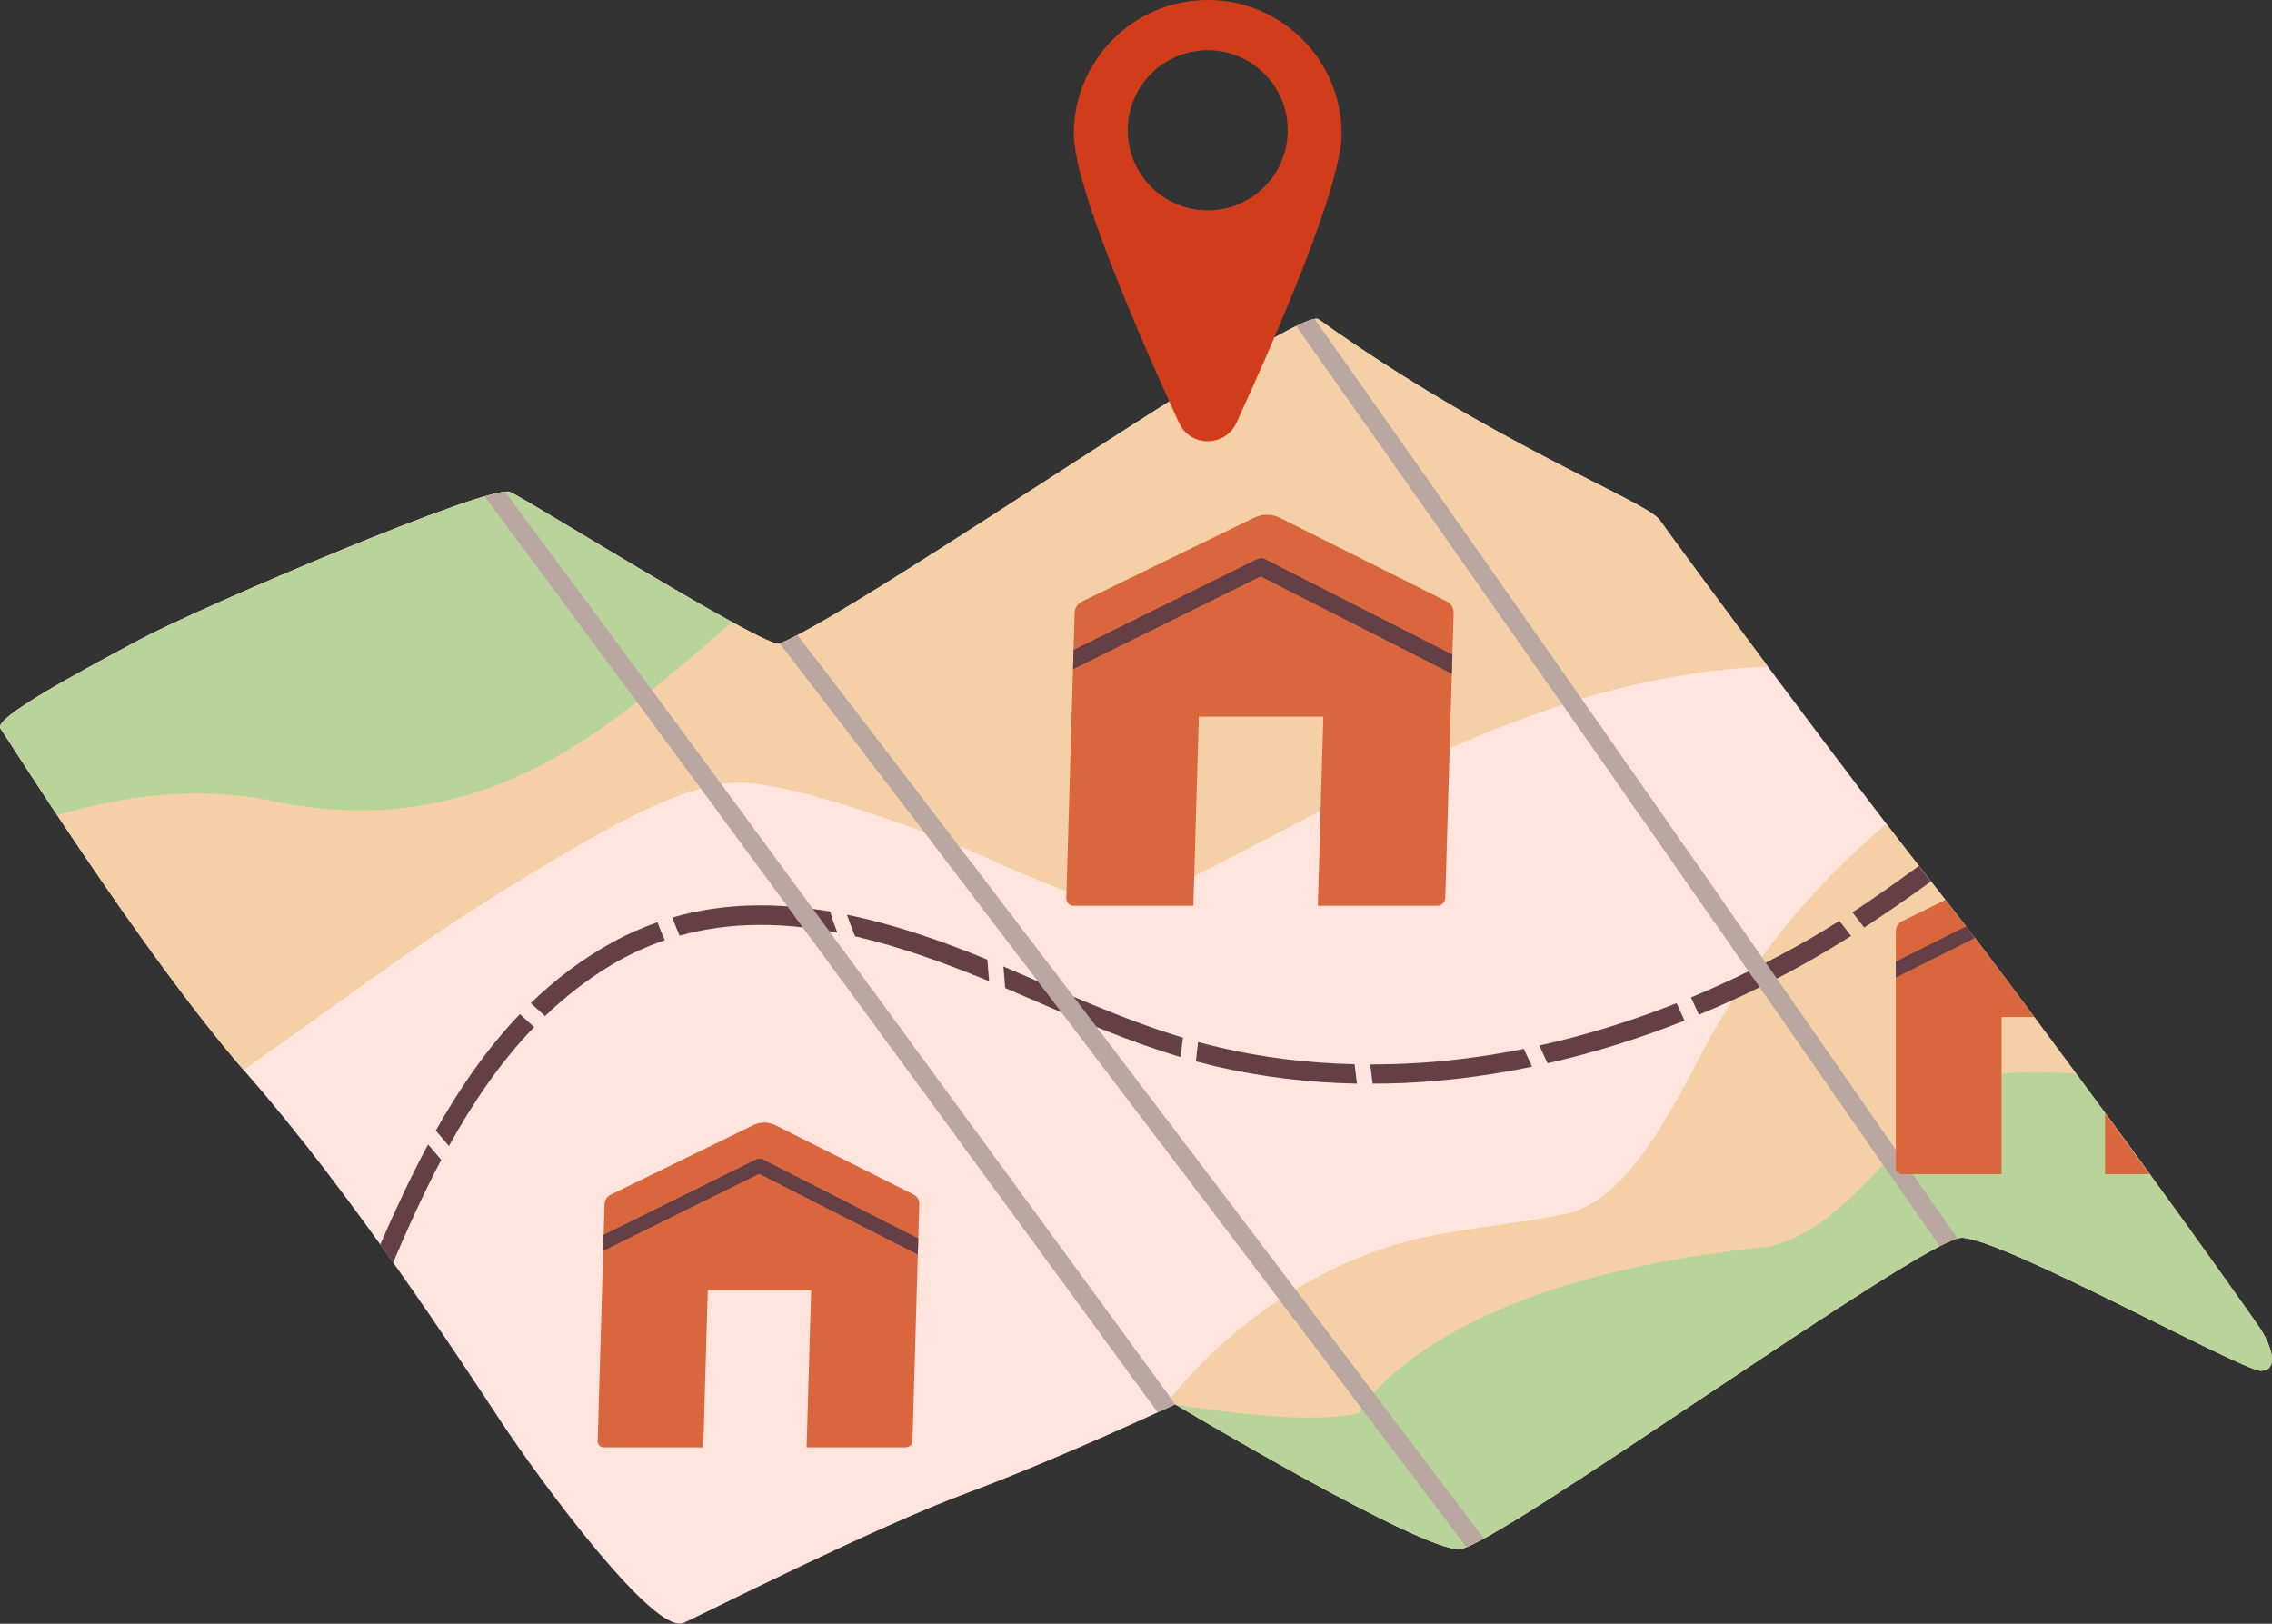 <?xml version="1.0" encoding="UTF-8"?>
<svg xmlns="http://www.w3.org/2000/svg" width="218.95" height="156.48" viewBox="0 0 218.95 156.48">
  <rect x="0" y="0" width="218.95" height="156.48" fill="#333333" stroke="none"/>
  <defs>
    <style>
      .cls-1 {
        fill: #d13d1b;
      }

      .cls-2 {
        fill: #643f46;
      }

      .cls-3 {
        fill: #ffe5de;
      }

      .cls-4 {
        isolation: isolate;
      }

      .cls-5 {
        fill: #f5cfa6;
      }

      .cls-6 {
        fill: #b9d49a;
      }

      .cls-7 {
        fill: #baa7a2;
        mix-blend-mode: multiply;
      }

      .cls-8 {
        fill: #d9663d;
      }
    </style>
  </defs>
  <g class="cls-4">
    <g id="_レイヤー_2" data-name="レイヤー_2">
      <g id="_テキスト" data-name="テキスト">
        <g>
          <path class="cls-3" d="M65.88,156.4c2.4-1.1,18.42-9.21,27.34-12.53,8.92-3.32,20.03-8.54,20.03-8.54,0,0,23.83,14.24,27.43,13.95,3.61-.28,44.62-29.9,48.32-30,3.7-.09,27.06,12.82,28.86,12.82s1.04-2.37,0-3.99c-1.04-1.61-22.88-31.99-30.71-41.82-7.83-9.83-25.92-34.32-27.2-36.17-1.28-1.85-15.95-7.26-32.89-19.37-1.93-1.38-43.68,27.86-51.94,31.27-1.25.52-24.1-13.76-25.95-14.61-1.85-.85-29.9,11.11-35.74,14.24-5.84,3.13-14.1,7.55-13.39,8.54.71,1,13.81,21.93,23.78,33.32,9.97,11.39,20.22,27.06,24.35,33.32,4.13,6.27,14.95,20.82,17.7,19.56Z"/>
          <path class="cls-5" d="M217.86,128.11c-.96-1.48-17.52-25.01-36.08-48.72-6.75,5.78-11.41,11.41-15.66,18.34-3.75,6.12-8.19,17.81-15.33,19.28-6.39,1.31-12.83,1.45-18.99,3.84-7.89,3.07-14.87,8.39-19.97,15.14.9-.42,1.41-.66,1.41-.66,0,0,23.82,14.24,27.43,13.95,3.61-.29,44.62-29.91,48.32-30,3.7-.1,27.05,12.81,28.86,12.81s1.04-2.37,0-3.98Z"/>
          <path class="cls-5" d="M159.95,50.13c-1.28-1.85-15.95-7.26-32.89-19.36-1.93-1.38-43.68,27.85-51.94,31.27-1.25.51-24.1-13.76-25.95-14.61-1.85-.86-29.9,11.11-35.74,14.24-5.84,3.13-14.1,7.54-13.38,8.54.7.98,13.5,21.42,23.42,32.9,12.25-8.56,17.26-12.76,30.12-20.37,5.28-3.12,12.66-7.4,17.82-7.32,4.66.07,14.97,3.69,19.27,5.39,4.13,1.64,8.12,3.66,12.31,5.14,3.98,1.4,7.37.89,11.08-.99,16.76-8.47,33.26-18.56,52.36-20.46,1.32-.13,2.64-.21,3.95-.25-5.35-7.17-9.81-13.24-10.42-14.12Z"/>
          <path class="cls-1" d="M116.39,0c-7.13,0-12.91,5.78-12.91,12.91,0,5,6.35,19.58,10.14,27.84,1.09,2.36,4.44,2.36,5.53,0,3.79-8.26,10.14-22.83,10.14-27.84,0-7.13-5.78-12.91-12.91-12.91ZM116.39,20.27c-4.26,0-7.71-3.45-7.71-7.72s3.45-7.71,7.71-7.71,7.71,3.45,7.71,7.71-3.45,7.72-7.71,7.72Z"/>
          <path class="cls-6" d="M70.52,59.94c-2.51,2.18-5.41,4.75-8.91,7.52-9.48,7.51-20.32,12.91-35.69,9.68-6.94-1.45-14.16-.41-20.41,1.42-3.07-4.62-5.18-7.96-5.46-8.35-.71-1,7.55-5.41,13.38-8.54,5.84-3.13,33.89-15.1,35.74-14.24,1.37.63,14.24,8.62,21.35,12.51Z"/>
          <path class="cls-6" d="M217.86,132.1c-1.8,0-25.16-12.91-28.86-12.81-3.7.09-44.71,29.71-48.32,30-3.61.29-27.43-13.95-27.43-13.95,0,0,12.53,2.18,17.66.85,0,0,6.6-12.6,38.73-15.95,9.11-.95,15.8-15.74,22.78-16.71,1.67-.23,4.41-.3,7.65-.06,8.39,11.43,17.14,23.63,17.79,24.64,1.04,1.61,1.8,3.98,0,3.98Z"/>
          <g>
            <path class="cls-2" d="M41.26,110.28c-1.69,3.14-3.2,6.4-4.62,9.66.42.59.84,1.17,1.24,1.74,1.42-3.33,2.93-6.67,4.64-9.9-.42-.5-.84-1-1.27-1.5Z"/>
            <path class="cls-2" d="M50.1,97.73c-3.18,3.32-5.81,7.15-8.1,11.22.42.49.84.99,1.26,1.49,2.3-4.16,4.96-8.09,8.21-11.46-.46-.41-.91-.83-1.37-1.25Z"/>
            <path class="cls-2" d="M63.36,88.88c-1.44.5-2.87,1.12-4.27,1.89-2.98,1.63-5.6,3.63-7.94,5.9.45.42.91.84,1.37,1.25,1.88-1.81,3.96-3.45,6.27-4.85,1.73-1.05,3.49-1.85,5.27-2.46-.25-.57-.48-1.15-.7-1.73Z"/>
            <path class="cls-2" d="M79.99,87.84c-5.09-.86-10.21-.87-15.2.58.22.59.45,1.17.7,1.75,4.99-1.4,10.11-1.27,15.2-.29-.25-.67-.49-1.34-.69-2.03Z"/>
            <path class="cls-2" d="M95.15,92.48c-4.37-1.8-8.92-3.39-13.53-4.33.24.7.51,1.39.78,2.08,4.38,1.01,8.72,2.6,12.92,4.33-.06-.69-.12-1.39-.17-2.08Z"/>
            <path class="cls-2" d="M114,100c-5.95-1.79-11.59-4.43-17.3-6.86.05.69.11,1.39.17,2.08.68.29,1.36.58,2.03.87,4.88,2.13,9.78,4.26,14.88,5.78.06-.62.13-1.25.22-1.87Z"/>
            <path class="cls-2" d="M130.54,102.56c-4.48-.1-8.95-.64-13.32-1.69-.59-.14-1.17-.29-1.76-.45-.08.62-.15,1.24-.21,1.86.61.16,1.22.32,1.84.47,4.48,1.04,9.08,1.59,13.68,1.68-.08-.62-.16-1.24-.23-1.87Z"/>
            <path class="cls-2" d="M146.85,101.08c-3.32.67-6.68,1.13-10.06,1.35-1.58.1-3.16.15-4.74.15.07.62.15,1.23.23,1.85,1,0,2.01-.02,3.01-.06,4.16-.19,8.29-.73,12.35-1.58-.26-.57-.52-1.14-.79-1.71Z"/>
            <path class="cls-2" d="M161.57,96.68c-4.3,1.7-8.72,3.08-13.23,4.08.26.57.53,1.14.79,1.71,4.5-1.02,8.91-2.41,13.21-4.11-.26-.56-.51-1.12-.77-1.68Z"/>
            <path class="cls-2" d="M179.65,89.38c2.18-1.41,4.33-2.9,6.43-4.44-.37-.47-.76-.97-1.16-1.49-2.11,1.53-4.22,3.04-6.4,4.47.38.48.75.97,1.13,1.46Z"/>
            <path class="cls-2" d="M177.26,88.74c-.88.56-1.77,1.1-2.68,1.63-3.73,2.16-7.62,4.09-11.62,5.75.25.56.51,1.12.76,1.67,2.16-.89,4.29-1.86,6.38-2.9,2.85-1.43,5.61-3.01,8.29-4.69-.37-.49-.75-.97-1.13-1.45Z"/>
          </g>
          <path class="cls-7" d="M113.28,135.34s-.03-.01-.03-.01c0,0-.62.29-1.69.78-2.76-3.79-5.53-7.58-8.29-11.36-18.77-25.7-37.58-51.36-56.56-76.91.86-.25,1.53-.41,1.97-.44,2.79,3.75,5.56,7.5,8.34,11.25,18.86,25.49,37.58,51.08,56.26,76.7Z"/>
          <path class="cls-7" d="M188.65,119.35c-.4.11-.99.37-1.73.75-1.86-2.68-3.72-5.36-5.58-8.04-18.71-26.95-37.49-53.85-56.43-80.64.8-.39,1.4-.62,1.77-.69,3.32,4.7,6.64,9.4,9.95,14.11,17.43,24.77,34.74,49.63,52.01,74.51Z"/>
          <path class="cls-7" d="M142.99,148.28c-.69.38-1.26.66-1.68.82-4.27-5.66-8.54-11.32-12.82-16.97-17.71-23.42-35.45-46.81-53.33-70.11.47-.19,1.04-.47,1.7-.81,1.43,1.87,2.87,3.74,4.3,5.61,20.73,27.06,41.29,54.25,61.83,81.45Z"/>
          <g>
            <path class="cls-8" d="M88.59,116.05l-.66,22.81c0,.34-.3.62-.64.62h-9.56l.44-15.14h-9.96l-.44,15.14h-9.57c-.34,0-.61-.28-.6-.62l.66-22.81c.01-.39.24-.75.61-.93l13.73-6.69c.68-.33,1.45-.33,2.11,0l13.34,6.69c.35.18.56.54.55.93Z"/>
            <path class="cls-2" d="M73.5,112.94c-.12.06-.23.12-.35.18-5.01,2.48-10.02,4.95-15.03,7.43l.04-1.54c4.89-2.42,9.78-4.84,14.67-7.26.12-.06.24-.08.35-.07.62.03.99.93.31,1.26Z"/>
            <path class="cls-2" d="M88.49,119.36l-.04,1.54c-5.1-2.6-10.2-5.19-15.3-7.79-.11-.06-.23-.12-.34-.18-.66-.34-.23-1.24.39-1.26.11,0,.22.01.34.07,4.98,2.54,9.97,5.08,14.95,7.61Z"/>
          </g>
          <g>
            <path class="cls-8" d="M140.08,59.08l-.8,27.46c-.01.41-.36.75-.77.75h-11.51l.53-18.23h-12l-.53,18.23h-11.52c-.41,0-.74-.33-.72-.75l.8-27.46c.01-.47.29-.91.73-1.12l16.53-8.05c.81-.4,1.75-.4,2.54,0l16.06,8.05c.42.21.68.65.66,1.12Z"/>
            <path class="cls-2" d="M121.92,55.33c-.14.07-.28.14-.42.21-6.03,2.98-12.06,5.96-18.09,8.95l.05-1.86c5.89-2.91,11.78-5.82,17.67-8.74.15-.07.29-.1.43-.09.75.04,1.19,1.12.37,1.52Z"/>
            <path class="cls-2" d="M139.96,63.07l-.05,1.86c-6.14-3.13-12.28-6.25-18.42-9.38-.14-.07-.27-.14-.41-.21-.8-.41-.28-1.5.47-1.52.13-.01.27.02.41.09,6,3.05,12,6.11,18,9.17Z"/>
          </g>
          <g>
            <g>
              <path class="cls-8" d="M190.32,90.39c1.69,2.22,3.65,4.83,5.72,7.62h-3.15v15.14h-9.57c-.34,0-.62-.28-.62-.62v-22.81c0-.39.22-.75.58-.93l4.2-2.07c.6.75,1.26,1.62,1.99,2.56.27.36.56.73.85,1.12Z"/>
              <path class="cls-8" d="M202.86,107.27c1.46,2,2.9,3.98,4.28,5.88h-4.28v-5.88Z"/>
            </g>
            <path class="cls-2" d="M189.47,89.27c.27.36.56.73.85,1.12-2.54,1.27-5.08,2.55-7.62,3.82v-1.54c2.25-1.13,4.51-2.26,6.77-3.4Z"/>
          </g>
        </g>
      </g>
    </g>
  </g>
</svg>